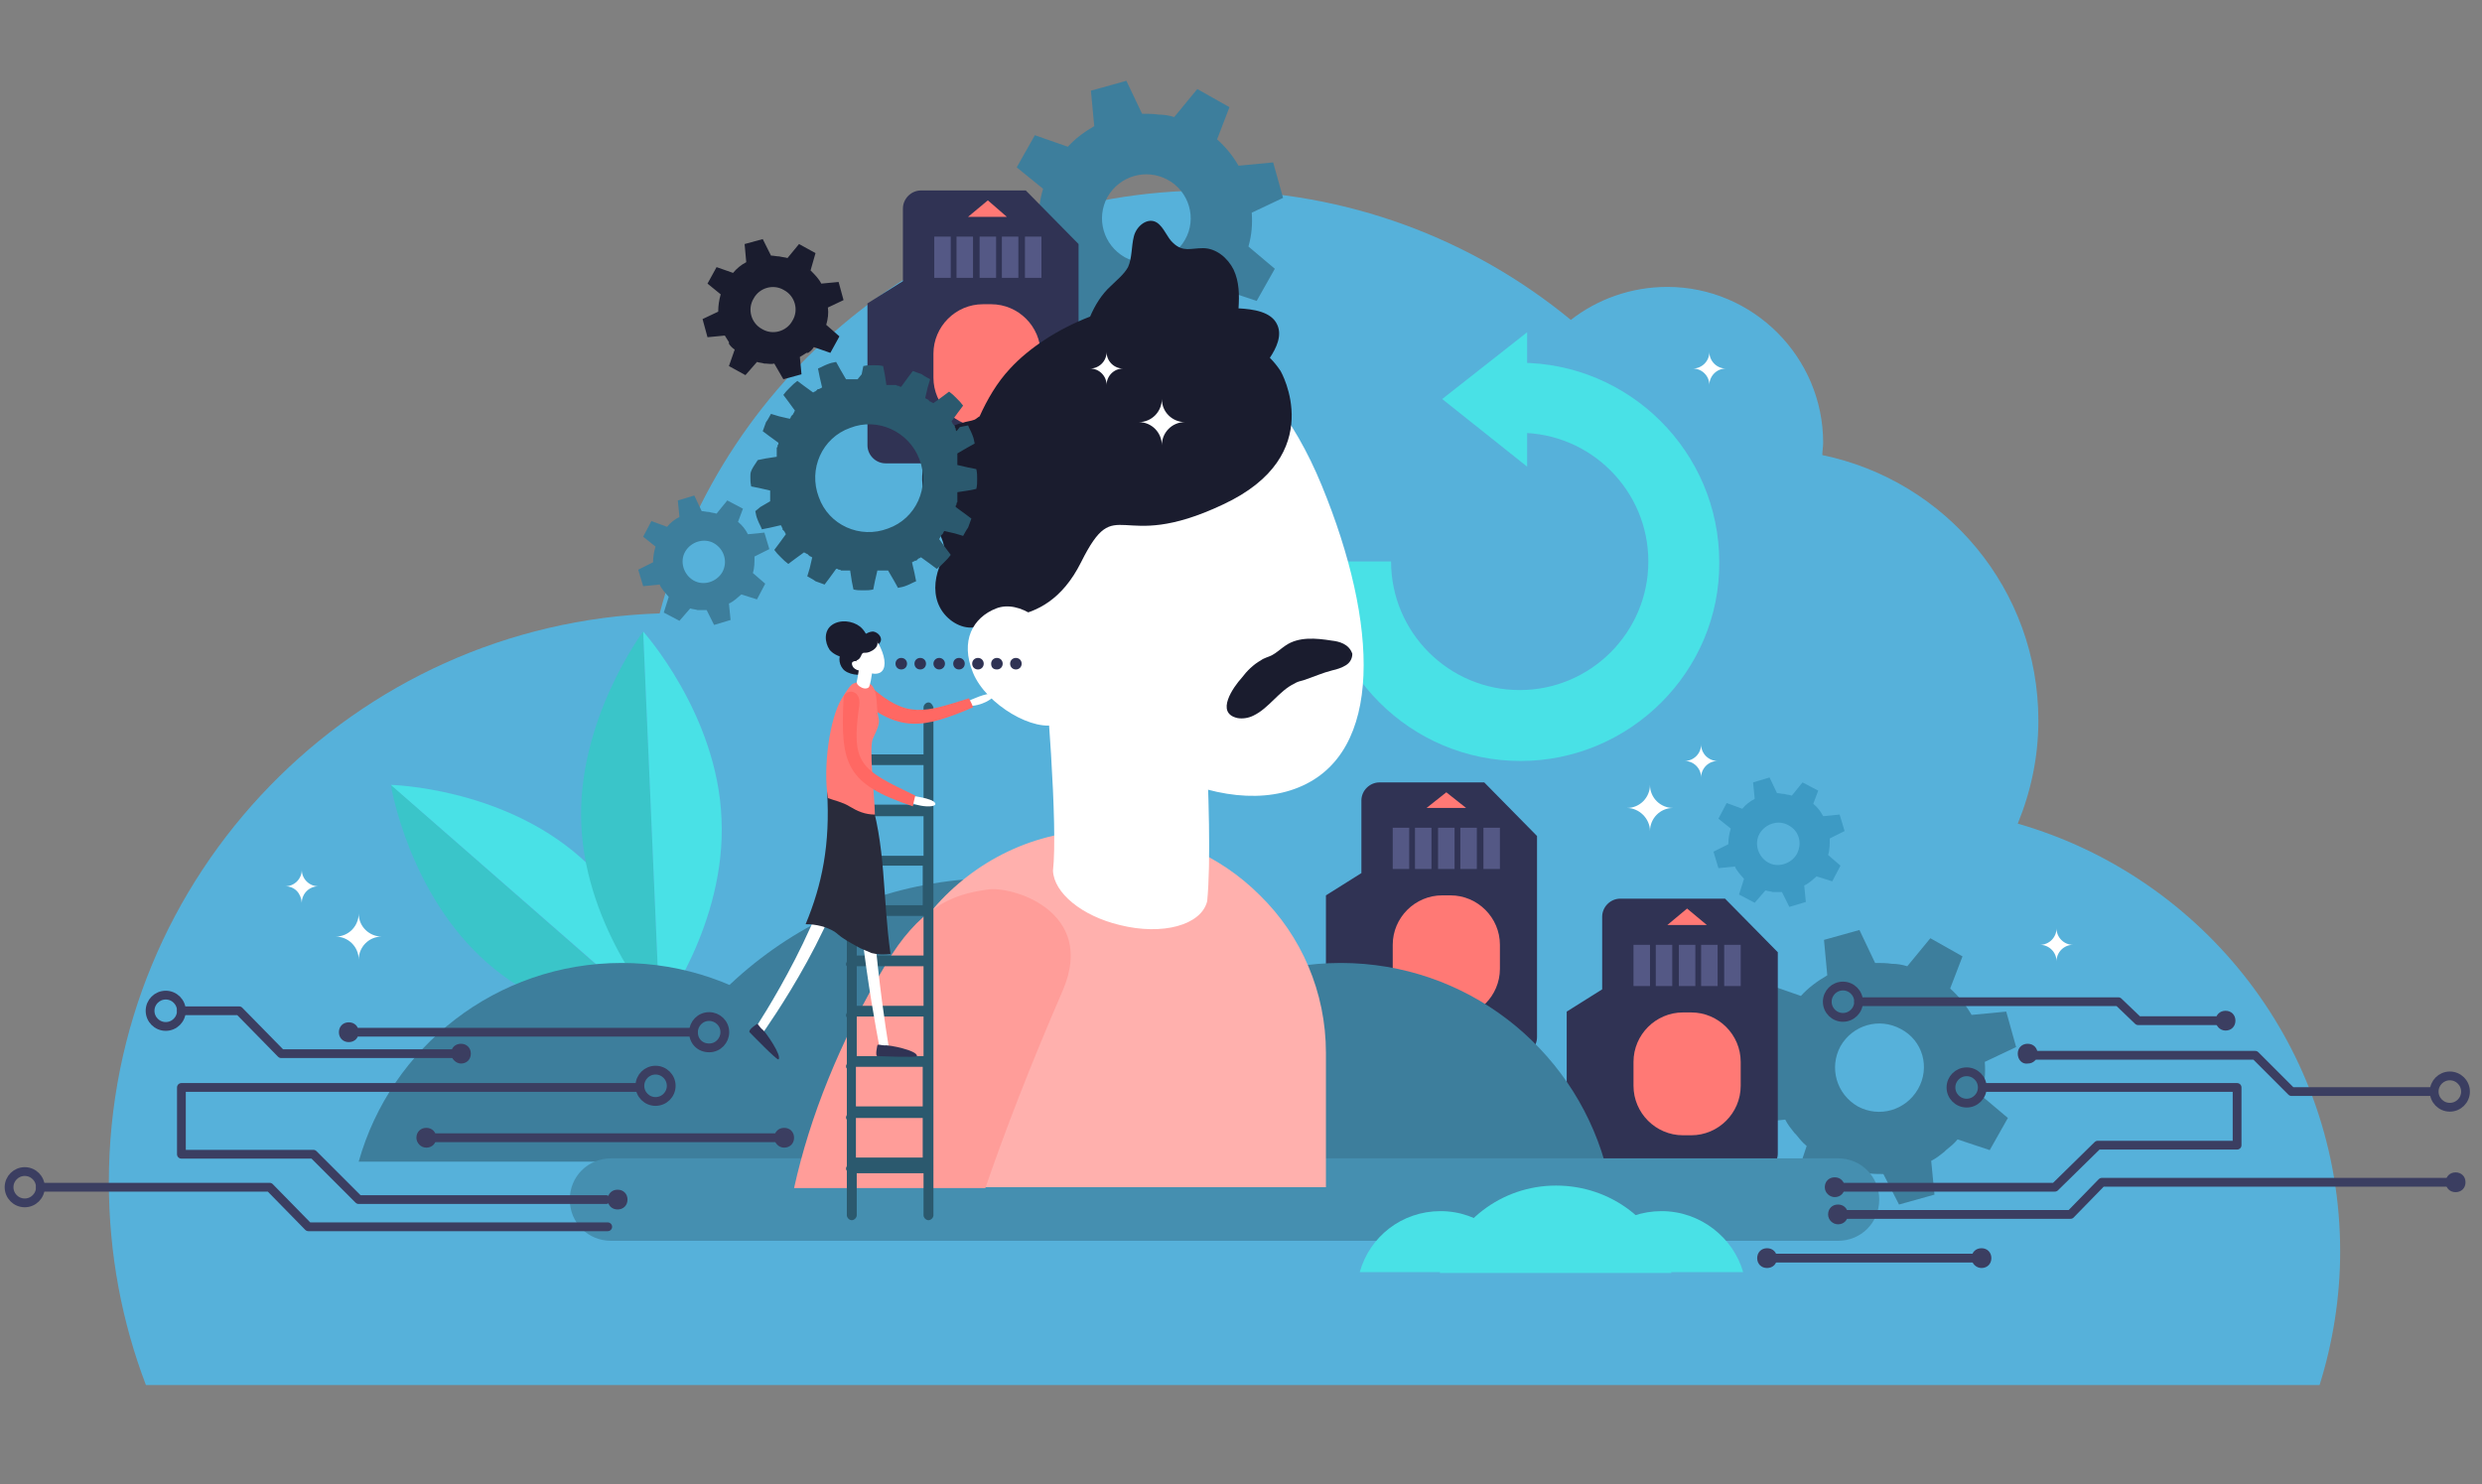 <?xml version="1.0" encoding="utf-8"?>
<!-- Generator: Adobe Illustrator 26.2.1, SVG Export Plug-In . SVG Version: 6.00 Build 0)  -->
<svg version="1.1" id="Capa_1" xmlns="http://www.w3.org/2000/svg" xmlns:xlink="http://www.w3.org/1999/xlink" x="0px" y="0px"
	 viewBox="0 0 301 180" style="enable-background:new 0 0 301 180;" xml:space="preserve">
<rect x="0" y="0" width="301" height="180" fill="#808080" stroke="none"/>
<style type="text/css">
	.st0{fill:#56B1DA;}
	.st1{fill:#3AC5C9;}
	.st2{fill:#49E1E6;}
	.st3{fill:#3D7E9C;}
	.st4{fill:#3D9AC4;}
	.st5{fill:#303354;}
	.st6{fill:#545885;}
	.st7{fill:#FF7975;}
	.st8{fill:#458FB0;}
	.st9{fill:#1A1C2E;}
	.st10{fill:#FFB0AD;}
	.st11{fill:#FF9D99;}
	.st12{fill:#FFFFFF;}
	.st13{fill:#2B596E;}
	.st14{fill:#FF6863;}
	.st15{fill:#292B3B;}
	.st16{fill:none;stroke:#3B3E61;stroke-width:1.065;stroke-linecap:round;stroke-linejoin:round;stroke-miterlimit:10;}
	.st17{fill:#3B3E61;}
</style>
<path class="st0" d="M244.7,99.9c1.6-3.9,2.5-8.1,2.5-12.5c0-15.9-11.2-29.1-26.2-32.2c0-0.5,0.1-1,0.1-1.5
	c0-10.4-8.5-18.9-18.9-18.9c-4.4,0-8.5,1.5-11.7,4c-11.9-9.8-27.2-15.7-43.8-15.7c-32,0-58.9,21.8-66.7,51.3
	C43,75.6,13.2,106,13.2,143.4c0,8.7,1.6,17,4.5,24.6h263.6c1.6-5.1,2.5-10.6,2.5-16.2C283.8,127.2,267.3,106.4,244.7,99.9z"/>
<g>
	<path class="st1" d="M59.1,116.8c9.6,8.4,23,8.8,23,8.8L47.4,95.2C47.4,95.2,49.5,108.4,59.1,116.8z"/>
	<path class="st2" d="M47.4,95.2l34.8,30.4c0,0-2.2-13.2-11.8-21.6C60.8,95.5,47.4,95.2,47.4,95.2z"/>
</g>
<g>
	<path class="st1" d="M70.5,100.1c0.6,12.8,9.5,22.7,9.5,22.7l-2-46.2C78,76.6,69.9,87.4,70.5,100.1z"/>
	<path class="st2" d="M78,76.6l2,46.2c0,0,8.1-10.7,7.5-23.5C87,86.6,78,76.6,78,76.6z"/>
</g>
<path class="st3" d="M149.1,13l-3.9-2.2l-2.8,3.4c-0.6-0.2-1.3-0.3-1.9-0.3c-0.6-0.1-1.3-0.1-2-0.1l-1.9-4l-4.3,1.2l0.4,4.3
	c-1.2,0.7-2.3,1.5-3.2,2.5l-4-1.4l-2.2,3.9l3.2,2.6c-0.4,1.3-0.6,2.7-0.5,4.1l-3.7,1.9l1.2,4.3l4.1-0.4c0.3,0.6,0.7,1.1,1.1,1.6
	c0,0,0.1,0.1,0.1,0.1c0,0,0.1,0.1,0.1,0.1c0.4,0.5,0.8,1,1.3,1.4l-1.3,3.9l3.9,2.2l2.7-3.2c0.6,0.2,1.2,0.3,1.9,0.4c0,0,0.1,0,0.1,0
	c0,0,0.1,0,0.1,0c0.6,0.1,1.3,0.1,1.9,0.1l1.9,3.7l4.3-1.2l-0.4-4.1c0.6-0.3,1.1-0.7,1.6-1.1c0,0,0.1-0.1,0.1-0.1
	c0,0,0.1-0.1,0.1-0.1c0.5-0.4,1-0.8,1.4-1.3l3.9,1.3l2.2-3.9l-3.2-2.7c0.4-1.4,0.5-2.7,0.4-4.1l3.8-1.8l-1.2-4.3l-4.2,0.4
	c-0.7-1.2-1.5-2.2-2.6-3.2L149.1,13z M143.7,29.1c-1.5,2.6-4.7,3.5-7.3,2.1c-2.6-1.5-3.5-4.7-2.1-7.3c1.5-2.6,4.7-3.5,7.3-2.1
	C144.2,23.2,145.2,26.5,143.7,29.1z"/>
<path class="st3" d="M238,116l-3.9-2.2l-2.8,3.4c-0.6-0.2-1.3-0.3-1.9-0.3c-0.6-0.1-1.3-0.1-2-0.1l-1.9-4l-4.3,1.2l0.4,4.3
	c-1.2,0.7-2.3,1.5-3.2,2.5l-4-1.4l-2.2,3.9l3.2,2.6c-0.4,1.3-0.6,2.7-0.5,4.1l-3.7,1.9l1.2,4.3l4.1-0.4c0.3,0.6,0.7,1.1,1.1,1.6
	c0,0,0.1,0.1,0.1,0.1c0,0,0.1,0.1,0.1,0.1c0.4,0.5,0.8,1,1.3,1.4l-1.3,3.9l3.9,2.2l2.7-3.2c0.6,0.2,1.2,0.3,1.9,0.4c0,0,0.1,0,0.1,0
	c0,0,0.1,0,0.1,0c0.6,0.1,1.3,0.1,1.9,0.1l1.9,3.7l4.3-1.2l-0.4-4.1c0.6-0.3,1.1-0.7,1.6-1.1c0,0,0.1-0.1,0.1-0.1
	c0,0,0.1-0.1,0.1-0.1c0.5-0.4,1-0.8,1.4-1.3l3.9,1.3l2.2-3.9l-3.2-2.7c0.4-1.4,0.5-2.7,0.4-4.1l3.8-1.8l-1.2-4.3l-4.2,0.4
	c-0.7-1.2-1.5-2.2-2.6-3.2L238,116z M232.6,132.1c-1.5,2.6-4.7,3.5-7.3,2.1c-2.6-1.5-3.5-4.7-2.1-7.3c1.5-2.6,4.7-3.5,7.3-2.1
	C233.2,126.2,234.1,129.5,232.6,132.1z"/>
<path class="st3" d="M90.1,61.7l-1.9-1l-1.3,1.6c-0.3-0.1-0.6-0.1-0.9-0.2c-0.3,0-0.6-0.1-0.9-0.1l-0.9-1.9l-2,0.6l0.2,2
	c-0.6,0.3-1.1,0.7-1.5,1.2l-1.9-0.7l-1,1.9l1.5,1.2c-0.2,0.6-0.3,1.3-0.3,1.9l-1.8,0.9l0.6,2l2-0.2c0.1,0.3,0.3,0.5,0.5,0.8
	c0,0,0,0,0,0c0,0,0,0,0,0c0.2,0.2,0.4,0.5,0.6,0.7l-0.6,1.9l1.9,1l1.3-1.5c0.3,0.1,0.6,0.1,0.9,0.2c0,0,0,0,0.1,0c0,0,0,0,0.1,0
	c0.3,0,0.6,0,0.9,0l0.9,1.8l2-0.6l-0.2-2c0.3-0.1,0.5-0.3,0.8-0.5c0,0,0,0,0,0c0,0,0,0,0,0c0.2-0.2,0.5-0.4,0.7-0.6l1.9,0.6l1-1.9
	l-1.5-1.3c0.2-0.6,0.2-1.3,0.2-2l1.8-0.9l-0.6-2l-2,0.2c-0.3-0.6-0.7-1.1-1.2-1.5L90.1,61.7z M87.6,69.4c-0.7,1.2-2.3,1.7-3.5,1
	c-1.2-0.7-1.7-2.3-1-3.5s2.3-1.7,3.5-1C87.8,66.6,88.3,68.1,87.6,69.4z"/>
<path class="st4" d="M220.5,95.9l-1.9-1l-1.3,1.6c-0.3-0.1-0.6-0.1-0.9-0.2c-0.3,0-0.6-0.1-0.9-0.1l-0.9-1.9l-2,0.6l0.2,2
	c-0.6,0.3-1.1,0.7-1.5,1.2l-1.9-0.7l-1,1.9l1.5,1.2c-0.2,0.6-0.3,1.3-0.3,1.9l-1.8,0.9l0.6,2l2-0.2c0.1,0.3,0.3,0.5,0.5,0.8
	c0,0,0,0,0,0c0,0,0,0,0,0c0.2,0.2,0.4,0.5,0.6,0.7l-0.6,1.9l1.9,1l1.3-1.5c0.3,0.1,0.6,0.1,0.9,0.2c0,0,0,0,0.1,0c0,0,0,0,0.1,0
	c0.3,0,0.6,0,0.9,0l0.9,1.8l2-0.6l-0.2-2c0.3-0.1,0.5-0.3,0.8-0.5c0,0,0,0,0,0c0,0,0,0,0,0c0.2-0.2,0.5-0.4,0.7-0.6l1.9,0.6l1-1.9
	l-1.5-1.3c0.2-0.6,0.2-1.3,0.2-2l1.8-0.9l-0.6-2l-2,0.2c-0.3-0.6-0.7-1.1-1.2-1.5L220.5,95.9z M217.9,103.6c-0.7,1.2-2.3,1.7-3.5,1
	s-1.7-2.3-1-3.5c0.7-1.2,2.3-1.7,3.5-1C218.2,100.8,218.6,102.3,217.9,103.6z"/>
<g>
	<path class="st5" d="M124.4,23.1h-12.7c-1.2,0-2.2,1-2.2,2.2v8.8l-4.3,2.7V54c0,1.2,1,2.2,2.2,2.2h21.2c1.2,0,2.2-1,2.2-2.2V29.6
		L124.4,23.1z"/>
	<g>
		<rect x="113.3" y="28.7" class="st6" width="2" height="5"/>
		<rect x="116" y="28.7" class="st6" width="2" height="5"/>
		<rect x="118.8" y="28.7" class="st6" width="2" height="5"/>
		<rect x="121.5" y="28.7" class="st6" width="2" height="5"/>
		<rect x="124.3" y="28.7" class="st6" width="2" height="5"/>
	</g>
	<path class="st7" d="M120.2,51.8h-1c-3.3,0-6-2.7-6-6v-2.9c0-3.3,2.7-6,6-6h1c3.3,0,6,2.7,6,6v2.9
		C126.2,49.1,123.6,51.8,120.2,51.8z"/>
	<polygon class="st7" points="119.8,24.3 117.4,26.3 122.1,26.3 	"/>
</g>
<g>
	<path class="st5" d="M180,94.9h-12.7c-1.2,0-2.2,1-2.2,2.2v8.8l-4.3,2.7v17.2c0,1.2,1,2.2,2.2,2.2h21.2c1.2,0,2.2-1,2.2-2.2v-24.4
		L180,94.9z"/>
	<g>
		<rect x="168.9" y="100.4" class="st6" width="2" height="5"/>
		<rect x="171.6" y="100.4" class="st6" width="2" height="5"/>
		<rect x="174.4" y="100.4" class="st6" width="2" height="5"/>
		<rect x="177.1" y="100.4" class="st6" width="2" height="5"/>
		<rect x="179.9" y="100.4" class="st6" width="2" height="5"/>
	</g>
	<path class="st7" d="M175.9,123.5h-1c-3.3,0-6-2.7-6-6v-2.9c0-3.3,2.7-6,6-6h1c3.3,0,6,2.7,6,6v2.9
		C181.9,120.8,179.2,123.5,175.9,123.5z"/>
	<polygon class="st7" points="175.4,96.1 173,98 177.8,98 	"/>
</g>
<g>
	<path class="st5" d="M209.2,109h-12.7c-1.2,0-2.2,1-2.2,2.2v8.8l-4.3,2.7v17.2c0,1.2,1,2.2,2.2,2.2h21.2c1.2,0,2.2-1,2.2-2.2v-24.4
		L209.2,109z"/>
	<g>
		<rect x="198.1" y="114.6" class="st6" width="2" height="5"/>
		<rect x="200.8" y="114.6" class="st6" width="2" height="5"/>
		<rect x="203.6" y="114.6" class="st6" width="2" height="5"/>
		<rect x="206.3" y="114.6" class="st6" width="2" height="5"/>
		<rect x="209.1" y="114.6" class="st6" width="2" height="5"/>
	</g>
	<path class="st7" d="M205.1,137.7h-1c-3.3,0-6-2.7-6-6v-2.9c0-3.3,2.7-6,6-6h1c3.3,0,6,2.7,6,6v2.9
		C211.1,135,208.4,137.7,205.1,137.7z"/>
	<polygon class="st7" points="204.6,110.2 202.2,112.2 207,112.2 	"/>
</g>
<g>
	<path class="st3" d="M75.4,116.8c-15.2,0-28,10.2-31.9,24.1h63.9C103.4,127,90.6,116.8,75.4,116.8z"/>
	<path class="st3" d="M162.6,116.8c-15.2,0-28,10.2-31.9,24.1h63.9C190.6,127,177.8,116.8,162.6,116.8z"/>
	<path class="st3" d="M121.1,106.5c-21.7,0-40,14.5-45.6,34.4h91.3C161,121,142.8,106.5,121.1,106.5z"/>
</g>
<path class="st8" d="M222.9,150.5H74.1c-2.8,0-5-2.2-5-5l0,0c0-2.8,2.2-5,5-5h148.8c2.8,0,5,2.2,5,5l0,0
	C227.9,148.3,225.7,150.5,222.9,150.5z"/>
<g>
	<path class="st2" d="M174.7,146.9c-4.7,0-8.6,3.1-9.8,7.4h19.7C183.3,150.1,179.4,146.9,174.7,146.9z"/>
	<path class="st2" d="M201.5,146.9c-4.7,0-8.6,3.1-9.8,7.4h19.7C210.2,150.1,206.2,146.9,201.5,146.9z"/>
	<path class="st2" d="M188.7,143.8c-6.7,0-12.3,4.5-14.1,10.6h28.1C201.1,148.2,195.4,143.8,188.7,143.8z"/>
</g>
<path class="st9" d="M98.9,30.7l-2-1.1l-1.4,1.7c-0.3-0.1-0.6-0.1-1-0.2c-0.3,0-0.7-0.1-1-0.1l-1-2l-2.2,0.6l0.2,2.2
	c-0.6,0.3-1.2,0.8-1.6,1.3l-2-0.7l-1.1,2l1.6,1.3c-0.2,0.7-0.3,1.4-0.3,2.1l-1.9,0.9l0.6,2.2l2.1-0.2c0.2,0.3,0.3,0.5,0.5,0.8
	c0,0,0,0,0,0.1c0,0,0,0,0,0.1c0.2,0.3,0.4,0.5,0.7,0.7l-0.7,2l2,1.1l1.4-1.6c0.3,0.1,0.6,0.1,0.9,0.2c0,0,0,0,0.1,0c0,0,0,0,0.1,0
	c0.3,0,0.6,0.1,1,0L95,46l2.2-0.6l-0.2-2.1c0.3-0.2,0.5-0.3,0.8-0.5c0,0,0,0,0.1,0c0,0,0,0,0.1,0c0.3-0.2,0.5-0.4,0.7-0.7l2,0.7
	l1.1-2l-1.6-1.4c0.2-0.7,0.3-1.4,0.2-2.1l1.9-0.9l-0.6-2.2l-2.1,0.2c-0.3-0.6-0.8-1.1-1.3-1.6L98.9,30.7z M96.1,38.9
	c-0.7,1.3-2.4,1.8-3.7,1c-1.3-0.7-1.8-2.4-1-3.7c0.7-1.3,2.4-1.8,3.7-1C96.4,35.9,96.9,37.6,96.1,38.9z"/>
<g>
	<g>
		<path class="st2" d="M184.4,92.3c-13.3,0-24.2-10.8-24.2-24.2h8.5c0,8.6,7,15.6,15.6,15.6c8.6,0,15.6-7,15.6-15.6
			c0-8.6-7-15.6-15.6-15.6v-8.5c13.3,0,24.2,10.8,24.2,24.2C208.6,81.4,197.7,92.3,184.4,92.3z"/>
	</g>
	<polygon class="st2" points="174.9,48.4 185.2,56.6 185.2,40.3 	"/>
</g>
<g>
	<path class="st10" d="M160.8,127.7V144h-54v-16.3c0-6.7,2.4-12.8,6.4-17.5c5-5.8,12.3-9.5,20.5-9.5c7.5,0,14.2,3,19.1,7.9
		C157.8,113.5,160.8,120.3,160.8,127.7z"/>
	<g>
		<path class="st11" d="M128.9,120.1c-3.9,9-7,17-9.4,24H96.3c1.9-8.6,5.5-17.7,11.1-27.1c2-3.4,4-5.5,5.9-6.8
			c2.2-1.5,4.3-2,6.4-2.3C122.7,107.4,133,110.5,128.9,120.1z"/>
	</g>
	<g>
		<path class="st12" d="M123.2,74c6.8,16.8,24.1,25.7,34.3,21.5c10.3-4.2,9.7-19.8,2.8-36.6s-18.6-22-28.9-17.8
			C121.2,45.3,116.3,57.2,123.2,74z"/>
		<path class="st12" d="M126.1,74.6l19-1.9c0.3,2.6,2.2,27.3,1.3,36.6c-0.7,2.9-5.4,4.2-10.6,2.9c-4.6-1.1-8-3.9-8.1-6.6l0,0
			C128.3,100.2,127,83.7,126.1,74.6z"/>
		<path class="st9" d="M161.5,77.7c-1.9-0.3-4-0.5-5.6,0.6c-0.6,0.4-1.1,0.9-1.7,1.2c-0.4,0.2-0.9,0.3-1.3,0.6
			c-0.9,0.5-1.7,1.3-2.3,2.1c-1,1.1-3.3,4.3-0.5,4.9c0.6,0.1,1.3,0,1.9-0.3c1.9-0.9,3.1-3,5-3.9c0.3-0.2,0.7-0.3,1.1-0.4
			c1.2-0.4,2.3-0.9,3.5-1.2c0.5-0.1,1.1-0.3,1.6-0.6c0.5-0.3,0.8-0.8,0.8-1.4C163.6,78.1,162.4,77.8,161.5,77.7z"/>
		<path class="st9" d="M155.3,45c-0.4-0.6-0.8-1.1-1.3-1.6c0.8-1.2,1.5-2.7,0.9-4c-0.7-1.6-2.9-1.9-4.7-2c0.1-1.6,0.1-3.2-0.6-4.7
			c-0.7-1.4-2.1-2.6-3.7-2.6c-1.5,0-2.4,0.5-3.6-0.6c-0.8-0.7-1.1-1.9-2-2.5c-1.1-0.7-2.5,0.4-2.8,1.7c-0.3,1.2-0.2,2.6-0.7,3.7
			c-0.5,0.9-1.4,1.6-2.1,2.3c-1.1,1-1.9,2.3-2.5,3.7c-3.9,1.5-7.4,3.8-9.7,6.3c-1.6,1.7-2.8,3.8-3.7,5.8c-0.2,0.1-0.4,0.3-0.6,0.4
			c-0.5,0.2-1,0.2-1.5,0.4c-2.4,0.5-4.2,2.7-4.7,5.1c-0.5,2.4,0.2,4.9,1.3,7.1c0.6,1.2,1.4,2.4,1.2,3.7c-0.1,0.6-0.4,1.1-0.6,1.6
			c-0.6,1.6-0.7,3.4,0.1,4.9c0.8,1.5,2.5,2.6,4.1,2.4c0.6,0,1.2-0.2,1.7-0.4c0.9-0.3,2.1-0.6,3.3-1c2.6-0.5,5.7-1.9,8-6.5
			c4.4-8.8,4.3-0.9,17.2-7C161.2,55.2,155.3,45,155.3,45z"/>
		<path class="st12" d="M118,81.6c1.6,3.9,7.5,7.3,10.3,6.2c2.8-1.2,2.3-4.6,0.7-8.5c-1.6-3.9-5.4-6.6-8.2-5.5S116.4,77.7,118,81.6z
			"/>
	</g>
</g>
<path class="st13" d="M112.6,85.2c-0.3,0-0.6,0.3-0.6,0.6v5.7h-8.1v-5.7c0-0.3-0.3-0.6-0.6-0.6s-0.6,0.3-0.6,0.6v6.1
	c0,0.1-0.1,0.2-0.1,0.3s0,0.2,0.1,0.3V98c0,0.1-0.1,0.2-0.1,0.3c0,0.1,0,0.2,0.1,0.3v5.6c0,0.1-0.1,0.2-0.1,0.3c0,0.1,0,0.2,0.1,0.3
	v5.6c0,0.1-0.1,0.2-0.1,0.3c0,0.1,0,0.2,0.1,0.3v5.6c0,0.1-0.1,0.2-0.1,0.3c0,0.1,0,0.2,0.1,0.3v5.6c0,0.1-0.1,0.2-0.1,0.3
	c0,0.1,0,0.2,0.1,0.3v5.6c0,0.1-0.1,0.2-0.1,0.3c0,0.1,0,0.2,0.1,0.3v5.6c0,0.1-0.1,0.2-0.1,0.3c0,0.1,0,0.2,0.1,0.3v5.6
	c0,0.1-0.1,0.2-0.1,0.3c0,0.1,0,0.2,0.1,0.3v5.4c0,0.3,0.3,0.6,0.6,0.6s0.6-0.3,0.6-0.6v-5.1h8.1v5.1c0,0.3,0.3,0.6,0.6,0.6
	c0.3,0,0.6-0.3,0.6-0.6V85.8C113.1,85.5,112.9,85.2,112.6,85.2z M112,111.1v4.8h-8.1v-4.8H112z M103.8,109.9V105h8.1v4.8H103.8z
	 M112,117.2v4.8h-8.1v-4.8H112z M112,123.3v4.8h-8.1v-4.8H112z M112,103.8h-8.1v-4.8h8.1V103.8z M103.8,129.4h8.1v4.8h-8.1V129.4z
	 M112,92.8v4.8h-8.1v-4.8H112z M103.8,140.4v-4.8h8.1v4.8H103.8z"/>
<g>
	<g>
		<path class="st12" d="M92.3,125.6l-0.9-0.6c0.1-0.1,9.8-14.7,10.5-24.8l1.8,0.1C103,110.7,92.7,125,92.3,125.6z"/>
	</g>
	<g>
		<path class="st12" d="M106.8,127.8c0-0.2-3.7-18.2-2.8-27.9l1.8,0.2c-0.9,9.6,2,27.3,2.1,27.5L106.8,127.8z"/>
	</g>
	<path class="st5" d="M91.8,124.2c0,0-1.1,0.7-0.9,1c0.2,0.2,3.3,3.4,3.5,3.3c0.5-0.4-1.6-3.4-1.9-3.6
		C92.1,124.6,91.9,124.1,91.8,124.2z"/>
	<path class="st12" d="M117.5,85c0,0,2.3-1.1,2.9-0.8c0.6,0.3-1.5,1.6-3.1,1.4L117.5,85z"/>
	<g>
		<path class="st14" d="M117.5,84.7c0.2,0.4,0.4,0.7,0.5,1.1c-6.1,2.6-9,3.1-14.1-1.3c-0.8-0.7-0.6-1,0.1-1.5c-0.1-0.2-0.1-0.2,0,0
			c0.6-0.5,0.9-0.3,1.6,0.3C110,87.2,112.1,86.4,117.5,84.7z"/>
	</g>
	<path class="st15" d="M101.2,113c0.3,0.2,0.6,0.5,0.9,0.7c0.7,0.5,1.5,0.9,2.2,1.3c0.5,0.2,0.9,0.4,1.4,0.6
		c0.8,0.2,1.5,0.2,2.3,0.1c-1-6.9-0.5-13.2-2.7-19.7c-0.2,0.1-0.4,0.2-0.7,0.2c0-0.3,0-0.5,0-0.8c-1.4,0.2-2.8,0.3-4.3,0.5
		c0.4,6.5-0.6,11.4-2.6,16.2C99,112.1,100.2,112.4,101.2,113z"/>
	<path class="st9" d="M105.9,76.6c-0.5,0-1.1,0.3-1.3,0.8c-0.2,0.5,0.2,1,0.6,1.2c0.5,0.2,1.4-0.3,1.6-0.8
		C107,77.3,106.5,76.7,105.9,76.6z"/>
	<path class="st9" d="M104.3,76c-0.9-0.7-2.4-0.9-3.4-0.2c-1,0.7-0.9,2.1-0.3,3c0.7,0.9,2.7,1.5,4.2,0.5
		C105.8,78.8,105.4,76.9,104.3,76z"/>
	<path class="st9" d="M104.8,79.1c-0.6-0.5-1.8-0.7-2.5-0.2c-0.7,0.5-0.6,1.6-0.1,2.2c0.5,0.7,2.2,1,2.9,0.5S105.6,79.8,104.8,79.1z
		"/>
	<path class="st12" d="M103.8,80c0.6,1.4,2.1,2,2.9,1.6s0.7-1.7,0.1-3c-0.6-1.4-1.6-1.7-2.5-1.4C103.5,77.6,103.1,78.6,103.8,80z"/>
	<path class="st12" d="M103.4,80.8c0.1,0.3,0.7,0.6,0.9,0.5c0.2-0.1,0.2-0.4,0-0.7c-0.1-0.3-0.5-0.5-0.7-0.4
		C103.4,80.2,103.2,80.4,103.4,80.8z"/>
	<path class="st9" d="M103.2,79.2c0,0-0.1-1,0.4-1.6c0.5-0.6,1.9-1.2,2.7-0.1c0,0,0.5,0.8-0.5,1.4c-1,0.6-1.1-0.1-1.4,0.7
		c-0.3,0.7-1,0.5-1,0.7L103.2,79.2z"/>
	<g>
		<path class="st7" d="M106.1,98.8c-1.2,0-2.1-0.4-3.1-1c-0.8-0.5-1.8-0.7-2.6-1c-0.6-3.7,0.2-9.7,1.7-12.1c1.3-2.1,1.3-1.7,1.7-1.9
			c0.6-0.3,1.4-0.2,1.9,0.3c0,0,0,0,0,0c0.6,0.6,0.6,1.8,0.7,3.1s0.6,1-0.5,3.3C105.3,90.4,106.1,96.9,106.1,98.8z"/>
	</g>
	<path class="st12" d="M104.3,80.2l1.6,0.1c0,0.2-0.2,2.3-0.5,3c-0.1,0.2-0.5,0.3-0.9,0.1c-0.4-0.2-0.6-0.4-0.6-0.7l0,0
		C104,82.3,104.2,81,104.3,80.2z"/>
	<path class="st5" d="M106.4,126.8c0,0-0.3,1.3,0,1.3c0.3,0,4.7,0.2,4.8,0c0.1-0.7-3.5-1.4-3.9-1.3
		C106.9,126.8,106.4,126.6,106.4,126.8z"/>
	<path class="st12" d="M110.4,96.5c0,0,2.7,0.3,3,0.9c0.4,0.6-2.2,0.6-3.5-0.4L110.4,96.5z"/>
	<g>
		<path class="st14" d="M111,96.5c-0.1,0.4-0.2,0.8-0.3,1.3c-8.1-2.7-8.8-5.1-8.4-13.1c0.1-1.2,2.2-1.2,1.9,0.9
			C103.2,92.7,104.3,93.3,111,96.5z"/>
	</g>
</g>
<g>
	<path class="st5" d="M108.6,80.5c0-0.4,0.3-0.7,0.7-0.7c0.4,0,0.7,0.3,0.7,0.7c0,0.4-0.3,0.7-0.7,0.7
		C108.9,81.2,108.6,80.9,108.6,80.5z"/>
	<path class="st5" d="M110.9,80.5c0-0.4,0.3-0.7,0.7-0.7c0.4,0,0.7,0.3,0.7,0.7c0,0.4-0.3,0.7-0.7,0.7
		C111.2,81.2,110.9,80.9,110.9,80.5z"/>
	<circle class="st5" cx="113.9" cy="80.5" r="0.7"/>
	<path class="st5" d="M115.6,80.5c0-0.4,0.3-0.7,0.7-0.7c0.4,0,0.7,0.3,0.7,0.7c0,0.4-0.3,0.7-0.7,0.7
		C115.9,81.2,115.6,80.9,115.6,80.5z"/>
	<path class="st5" d="M117.9,80.5c0-0.4,0.3-0.7,0.7-0.7c0.4,0,0.7,0.3,0.7,0.7c0,0.4-0.3,0.7-0.7,0.7
		C118.2,81.2,117.9,80.9,117.9,80.5z"/>
	<path class="st5" d="M120.2,80.5c0-0.4,0.3-0.7,0.7-0.7c0.4,0,0.7,0.3,0.7,0.7c0,0.4-0.3,0.7-0.7,0.7
		C120.4,81.2,120.2,80.9,120.2,80.5z"/>
	<path class="st5" d="M122.5,80.5c0-0.4,0.3-0.7,0.7-0.7c0.4,0,0.7,0.3,0.7,0.7c0,0.4-0.3,0.7-0.7,0.7
		C122.8,81.2,122.5,80.9,122.5,80.5z"/>
</g>
<g>
	<path class="st13" d="M116,52.3C116,52.3,116,52.3,116,52.3C116,52.2,115.9,52.2,116,52.3c-0.1-0.1-0.1-0.2-0.1-0.3c0,0,0,0,0,0
		c0-0.1-0.1-0.1-0.1-0.2c0,0,0,0,0,0c0,0,0,0,0,0c0,0,0,0,0-0.1c0,0,0-0.1-0.1-0.1c0,0,0,0,0,0c0,0,0,0,0,0c0,0,0-0.1-0.1-0.1
		c0,0,0,0,0,0c0,0,0,0,0,0c0,0,0,0,0,0c0-0.1-0.1-0.1-0.1-0.2c0,0,0,0,0,0c0-0.1-0.1-0.1-0.1-0.2c0,0,0,0,0,0c0,0,0,0,0,0l0.8-1.1
		l0.6-0.8c-0.3-0.4-0.4-0.5-0.8-0.9c-0.4-0.4-0.5-0.5-0.9-0.8l-0.8,0.6l-1.1,0.8c0,0,0,0,0,0c0,0,0,0,0,0c-0.1,0-0.1-0.1-0.2-0.1
		c0,0,0,0,0,0c-0.1,0-0.1-0.1-0.2-0.1c0,0,0,0,0,0c0,0-0.1,0-0.1-0.1c0,0-0.1,0-0.1-0.1c0,0,0,0,0,0c-0.1,0-0.1-0.1-0.2-0.1
		c0,0,0,0,0,0c-0.1,0-0.1-0.1-0.2-0.1c0,0,0,0,0,0c0,0,0,0,0,0l0.3-1.3l0.3-1c-0.5-0.3-0.6-0.3-1-0.6c-0.5-0.2-0.6-0.2-1.1-0.4
		l-0.6,0.8l-0.8,1.1c0,0,0,0,0,0c0,0,0,0-0.1,0c-0.1,0-0.1,0-0.2-0.1c0,0,0,0-0.1,0c-0.1,0-0.1,0-0.2-0.1c0,0,0,0-0.1,0c0,0,0,0,0,0
		c0,0,0,0-0.1,0c0,0-0.1,0-0.1,0c0,0,0,0,0,0c0,0,0,0,0,0c0,0-0.1,0-0.1,0c0,0,0,0-0.1,0c0,0,0,0,0,0c0,0,0,0-0.1,0
		c-0.1,0-0.1,0-0.2,0c0,0,0,0-0.1,0c-0.1,0-0.1,0-0.2,0c0,0,0,0-0.1,0c0,0,0,0,0,0l-0.2-1.3l-0.2-1c-0.5-0.1-0.6-0.1-1.2-0.1
		c-0.5,0-0.7,0-1.2,0.1l-0.2,1L104,46c0,0,0,0,0,0c0,0,0,0-0.1,0c-0.1,0-0.1,0-0.2,0c0,0,0,0-0.1,0c-0.1,0-0.1,0-0.2,0c0,0,0,0,0,0
		c0,0-0.1,0-0.1,0c0,0-0.1,0-0.1,0c0,0,0,0,0,0c-0.1,0-0.1,0-0.2,0c0,0,0,0-0.1,0c-0.1,0-0.1,0-0.2,0c0,0,0,0-0.1,0c0,0,0,0,0,0
		l-0.7-1.2l-0.5-0.9c-0.5,0.1-0.6,0.1-1.1,0.3c-0.5,0.2-0.6,0.3-1.1,0.5l0.2,1l0.3,1.3c0,0,0,0,0,0c0,0,0,0,0,0
		c-0.1,0-0.1,0.1-0.2,0.1c0,0,0,0,0,0c-0.1,0-0.1,0.1-0.2,0.1c0,0,0,0,0,0c0,0,0,0,0,0c0,0,0,0-0.1,0c0,0-0.1,0-0.1,0.1c0,0,0,0,0,0
		c0,0,0,0,0,0c0,0-0.1,0-0.1,0.1c0,0,0,0,0,0c0,0,0,0,0,0c0,0,0,0,0,0c-0.1,0-0.1,0.1-0.2,0.1c0,0,0,0,0,0c-0.1,0-0.1,0.1-0.2,0.1
		c0,0,0,0,0,0c0,0,0,0,0,0l-1.1-0.8l-0.8-0.6c-0.4,0.3-0.5,0.4-0.9,0.8c-0.4,0.4-0.5,0.5-0.8,0.9l0.6,0.8l0.8,1.1c0,0,0,0,0,0
		c0,0,0,0,0,0c0,0.1-0.1,0.1-0.1,0.2c0,0,0,0,0,0c0,0.1-0.1,0.1-0.1,0.2c0,0,0,0,0,0c0,0,0,0.1-0.1,0.1c0,0,0,0.1-0.1,0.1
		c0,0,0,0,0,0c0,0.1-0.1,0.1-0.1,0.2c0,0,0,0,0,0c0,0.1-0.1,0.1-0.1,0.2c0,0,0,0,0,0c0,0,0,0,0,0l-1.3-0.3l-1-0.3
		c-0.3,0.5-0.3,0.6-0.6,1c-0.2,0.5-0.2,0.6-0.4,1.1l0.8,0.6l1.1,0.8c0,0,0,0,0,0c0,0,0,0,0,0.1c0,0.1,0,0.1-0.1,0.2c0,0,0,0,0,0.1
		c0,0.1,0,0.1-0.1,0.2c0,0,0,0,0,0c0,0,0,0,0,0c0,0,0,0,0,0.1c0,0,0,0.1,0,0.1c0,0,0,0,0,0c0,0,0,0,0,0c0,0,0,0,0,0c0,0,0,0.1,0,0.1
		c0,0,0,0,0,0.1c0,0,0,0,0,0c0,0,0,0,0,0.1c0,0.1,0,0.1,0,0.2c0,0,0,0,0,0.1c0,0.1,0,0.1,0,0.2c0,0,0,0,0,0.1c0,0,0,0,0,0l-1.3,0.2
		l-1,0.2C91,57.1,91,57.3,91,57.8c0,0.5,0,0.7,0.1,1.2l1,0.2l1.3,0.3c0,0,0,0,0,0c0,0,0,0,0,0.1c0,0.1,0,0.1,0,0.2c0,0,0,0,0,0.1
		c0,0.1,0,0.1,0,0.2c0,0,0,0,0,0c0,0,0,0.1,0,0.1c0,0,0,0.1,0,0.1c0,0,0,0,0,0c0,0.1,0,0.1,0,0.2c0,0,0,0,0,0c0,0.1,0,0.1,0,0.2
		c0,0,0,0,0,0.1c0,0,0,0,0,0l-1.2,0.7L91.6,62c0.1,0.5,0.1,0.6,0.3,1.1c0.2,0.5,0.3,0.6,0.5,1.1l1-0.2l1.3-0.3c0,0,0,0,0,0
		c0,0,0,0,0,0c0,0.1,0.1,0.1,0.1,0.2c0,0,0,0,0,0c0,0.1,0.1,0.1,0.1,0.2c0,0,0,0,0,0c0,0,0,0,0,0c0,0,0,0,0,0.1c0,0,0,0.1,0.1,0.1
		c0,0,0,0,0,0c0,0,0,0,0,0c0,0,0,0.1,0.1,0.1c0,0,0,0,0,0c0,0,0,0,0,0c0,0,0,0,0,0c0,0.1,0.1,0.1,0.1,0.2l0,0c0,0.1,0.1,0.1,0.1,0.2
		l0,0c0,0,0,0,0,0l-0.8,1.1l-0.6,0.8c0.3,0.4,0.4,0.5,0.8,0.9c0.4,0.4,0.5,0.5,0.9,0.8l0.8-0.6l1.1-0.8c0,0,0,0,0,0c0,0,0,0,0,0
		c0.1,0,0.1,0.1,0.2,0.1c0,0,0,0,0,0c0.1,0,0.1,0.1,0.2,0.1c0,0,0,0,0,0c0,0,0.1,0,0.1,0.1c0,0,0.1,0,0.1,0.1c0,0,0,0,0,0
		c0.1,0,0.1,0.1,0.2,0.1c0,0,0,0,0,0c0.1,0,0.1,0.1,0.2,0.1c0,0,0,0,0,0c0,0,0,0,0,0l-0.3,1.3l-0.3,1c0.5,0.3,0.6,0.3,1,0.6
		c0.5,0.2,0.6,0.2,1.1,0.4l0.6-0.8l0.8-1.1c0,0,0,0,0,0c0,0,0,0,0.1,0c0.1,0,0.1,0,0.2,0.1c0,0,0,0,0.1,0c0.1,0,0.1,0,0.2,0.1
		c0,0,0,0,0.1,0c0,0,0,0,0,0c0,0,0,0,0.1,0c0,0,0.1,0,0.1,0c0,0,0,0,0,0c0,0,0,0,0,0c0,0,0.1,0,0.1,0c0,0,0,0,0.1,0c0,0,0,0,0,0
		c0,0,0,0,0,0c0.1,0,0.1,0,0.2,0c0,0,0,0,0.1,0c0.1,0,0.1,0,0.2,0c0,0,0,0,0.1,0c0,0,0,0,0,0l0.2,1.3l0.2,1c0.5,0.1,0.6,0.1,1.2,0.1
		c0.5,0,0.7,0,1.2-0.1l0.2-1l0.3-1.3c0,0,0,0,0,0c0,0,0,0,0.1,0c0.1,0,0.1,0,0.2,0c0,0,0,0,0.1,0c0.1,0,0.1,0,0.2,0c0,0,0,0,0,0
		c0,0,0.1,0,0.1,0c0,0,0.1,0,0.1,0c0,0,0,0,0,0c0.1,0,0.1,0,0.2,0c0,0,0,0,0,0c0.1,0,0.1,0,0.2,0c0,0,0,0,0.1,0c0,0,0,0,0,0l0.7,1.2
		l0.5,0.9c0.5-0.1,0.6-0.1,1.1-0.3c0.5-0.2,0.6-0.3,1.1-0.5l-0.2-1l-0.3-1.3c0,0,0,0,0,0c0,0,0,0,0,0c0.1,0,0.1-0.1,0.2-0.1
		c0,0,0,0,0,0c0.1,0,0.1-0.1,0.2-0.1c0,0,0,0,0,0c0,0,0,0,0,0c0,0,0,0,0.1,0c0,0,0.1,0,0.1-0.1c0,0,0,0,0,0c0,0,0,0,0,0
		c0,0,0.1,0,0.1-0.1c0,0,0,0,0,0c0,0,0,0,0,0c0,0,0,0,0,0c0.1,0,0.1-0.1,0.2-0.1c0,0,0,0,0,0c0.1,0,0.1-0.1,0.2-0.1l0,0c0,0,0,0,0,0
		l1.1,0.8l0.8,0.6c0.4-0.3,0.5-0.4,0.9-0.8c0.4-0.4,0.5-0.5,0.8-0.9l-0.6-0.8l-0.8-1.1c0,0,0,0,0,0c0,0,0,0,0,0
		c0-0.1,0.1-0.1,0.1-0.2c0,0,0,0,0,0c0-0.1,0.1-0.1,0.1-0.2c0,0,0,0,0,0c0,0,0-0.1,0.1-0.1c0,0,0-0.1,0.1-0.1c0,0,0,0,0,0
		c0-0.1,0.1-0.1,0.1-0.2c0,0,0,0,0,0c0-0.1,0.1-0.1,0.1-0.2c0,0,0,0,0,0c0,0,0,0,0,0l1.3,0.3l1,0.3c0.3-0.5,0.3-0.6,0.6-1
		c0.2-0.5,0.2-0.6,0.4-1.1l-0.8-0.6l-1.1-0.8c0,0,0,0,0,0c0,0,0,0,0-0.1c0-0.1,0-0.1,0.1-0.2c0,0,0,0,0-0.1c0-0.1,0-0.1,0.1-0.2
		c0,0,0,0,0-0.1c0,0,0,0,0,0c0,0,0,0,0-0.1c0,0,0-0.1,0-0.1c0,0,0,0,0,0c0,0,0,0,0,0c0,0,0-0.1,0-0.1c0,0,0,0,0-0.1c0,0,0,0,0,0
		c0,0,0,0,0-0.1c0-0.1,0-0.1,0-0.2c0,0,0,0,0-0.1c0-0.1,0-0.1,0-0.2c0,0,0,0,0-0.1c0,0,0,0,0,0l1.3-0.2l1-0.2
		c0.1-0.5,0.1-0.6,0.1-1.2c0-0.5,0-0.7-0.1-1.2l-1-0.2l-1.3-0.3c0,0,0,0,0,0c0,0,0,0,0-0.1c0-0.1,0-0.1,0-0.2l0-0.1
		c0-0.1,0-0.1,0-0.2c0,0,0,0,0,0c0,0,0-0.1,0-0.1c0,0,0-0.1,0-0.1c0,0,0,0,0,0c0-0.1,0-0.1,0-0.2c0,0,0,0,0-0.1c0-0.1,0-0.1,0-0.2
		c0,0,0,0,0-0.1c0,0,0,0,0,0l1.2-0.7l0.9-0.5c-0.1-0.5-0.1-0.6-0.3-1.1c-0.2-0.5-0.3-0.6-0.5-1.1l-1,0.2L116,52.3z M111.5,55.7
		c1.3,3.4-0.4,7.2-3.8,8.4c-3.4,1.3-7.2-0.4-8.4-3.8c-1.3-3.4,0.4-7.2,3.8-8.4C106.4,50.6,110.2,52.3,111.5,55.7z"/>
</g>
<g>
	<polyline class="st16" points="223.5,147.3 251.1,147.3 254.9,143.4 297.1,143.4 	"/>
	<path class="st17" d="M296.6,143.4c0-0.7,0.5-1.2,1.2-1.2s1.2,0.5,1.2,1.2c0,0.7-0.5,1.2-1.2,1.2S296.6,144.1,296.6,143.4z"/>
	<path class="st17" d="M221.7,147.3c0-0.7,0.5-1.2,1.2-1.2c0.7,0,1.2,0.5,1.2,1.2c0,0.7-0.5,1.2-1.2,1.2
		C222.3,148.5,221.7,148,221.7,147.3z"/>
</g>
<g>
	<polyline class="st16" points="73.7,148.8 37.4,148.8 32.7,144 4.9,144 	"/>
	<polyline class="st16" points="73.5,145.5 43.5,145.5 38,140 22,140 22,131.9 77.3,131.9 	"/>
	<circle class="st16" cx="3" cy="144" r="1.9"/>
	<circle class="st16" cx="20.1" cy="122.6" r="1.9"/>
	<circle class="st16" cx="79.5" cy="131.7" r="1.9"/>
	<path class="st16" d="M84.1,125.2c0-1,0.8-1.9,1.9-1.9c1,0,1.9,0.8,1.9,1.9c0,1-0.8,1.9-1.9,1.9C84.9,127.1,84.1,126.3,84.1,125.2z
		"/>
	<path class="st17" d="M73.7,145.5c0-0.7,0.5-1.2,1.2-1.2c0.7,0,1.2,0.5,1.2,1.2c0,0.7-0.5,1.2-1.2,1.2
		C74.2,146.7,73.7,146.2,73.7,145.5z"/>
	<path class="st17" d="M50.5,138c0-0.7,0.5-1.2,1.2-1.2c0.7,0,1.2,0.5,1.2,1.2c0,0.7-0.5,1.2-1.2,1.2C51,139.2,50.5,138.6,50.5,138z
		"/>
	<path class="st17" d="M54.7,127.8c0-0.7,0.5-1.2,1.2-1.2c0.7,0,1.2,0.5,1.2,1.2c0,0.7-0.5,1.2-1.2,1.2
		C55.3,129,54.7,128.4,54.7,127.8z"/>
	<path class="st17" d="M41.1,125.2c0-0.7,0.5-1.2,1.2-1.2c0.7,0,1.2,0.5,1.2,1.2c0,0.7-0.5,1.2-1.2,1.2
		C41.6,126.4,41.1,125.9,41.1,125.2z"/>
	<path class="st17" d="M93.9,138c0-0.7,0.5-1.2,1.2-1.2s1.2,0.5,1.2,1.2c0,0.7-0.5,1.2-1.2,1.2S93.9,138.6,93.9,138z"/>
	<polyline class="st16" points="55.4,127.8 34.1,127.8 29,122.6 22,122.6 	"/>
	<line class="st16" x1="43.5" y1="125.2" x2="84.1" y2="125.2"/>
	<line class="st16" x1="52.3" y1="138" x2="94.5" y2="138"/>
</g>
<g>
	<path class="st17" d="M221.3,144c0-0.7,0.5-1.2,1.2-1.2c0.7,0,1.2,0.5,1.2,1.2c0,0.7-0.5,1.2-1.2,1.2
		C221.9,145.2,221.3,144.7,221.3,144z"/>
	<polyline class="st16" points="223.5,144 249.2,144 254.4,138.9 271.3,138.9 271.3,131.9 240.6,131.9 	"/>
	<circle class="st16" cx="238.5" cy="131.9" r="1.9"/>
</g>
<g>
	<path class="st17" d="M244.7,127.8c0-0.7,0.5-1.2,1.2-1.2c0.7,0,1.2,0.5,1.2,1.2c0,0.7-0.5,1.2-1.2,1.2
		C245.2,129.1,244.7,128.5,244.7,127.8z"/>
	<circle class="st16" cx="297.1" cy="132.4" r="1.9"/>
	<polyline class="st16" points="246.9,128 273.5,128 277.9,132.4 294.9,132.4 	"/>
</g>
<g>
	<path class="st17" d="M239.1,152.6c0-0.7,0.5-1.2,1.2-1.2c0.7,0,1.2,0.5,1.2,1.2s-0.5,1.2-1.2,1.2
		C239.7,153.8,239.1,153.3,239.1,152.6z"/>
	<path class="st17" d="M213.1,152.6c0-0.7,0.5-1.2,1.2-1.2c0.7,0,1.2,0.5,1.2,1.2s-0.5,1.2-1.2,1.2
		C213.6,153.8,213.1,153.3,213.1,152.6z"/>
	<line class="st16" x1="215" y1="152.6" x2="239.4" y2="152.6"/>
</g>
<g>
	<path class="st17" d="M268.7,123.8c0-0.7,0.5-1.2,1.2-1.2c0.7,0,1.2,0.5,1.2,1.2s-0.5,1.2-1.2,1.2
		C269.2,125,268.7,124.4,268.7,123.8z"/>
	<circle class="st16" cx="223.5" cy="121.5" r="1.9"/>
	<polyline class="st16" points="225.4,121.5 256.9,121.5 259.3,123.8 269.3,123.8 	"/>
</g>
<path class="st12" d="M197.3,98c1.6,0,2.8-1.3,2.8-2.8c0,1.6,1.3,2.8,2.8,2.8c-1.6,0-2.8,1.3-2.8,2.8C200.1,99.3,198.8,98,197.3,98z
	"/>
<path class="st12" d="M138.1,51.2c1.6,0,2.8-1.3,2.8-2.8c0,1.6,1.3,2.8,2.8,2.8c-1.6,0-2.8,1.3-2.8,2.8
	C140.9,52.5,139.7,51.2,138.1,51.2z"/>
<path class="st12" d="M40.7,113.6c1.6,0,2.8-1.3,2.8-2.8c0,1.6,1.3,2.8,2.8,2.8c-1.6,0-2.8,1.3-2.8,2.8
	C43.5,114.8,42.2,113.6,40.7,113.6z"/>
<path class="st12" d="M204.3,92.3c1.1,0,2-0.9,2-2c0,1.1,0.9,2,2,2c-1.1,0-2,0.9-2,2C206.3,93.2,205.4,92.3,204.3,92.3z"/>
<path class="st12" d="M132.2,44.7c1.1,0,2-0.9,2-2c0,1.1,0.9,2,2,2c-1.1,0-2,0.9-2,2C134.2,45.6,133.3,44.7,132.2,44.7z"/>
<path class="st12" d="M247.4,114.6c1.1,0,2-0.9,2-2c0,1.1,0.9,2,2,2c-1.1,0-2,0.9-2,2C249.4,115.5,248.5,114.6,247.4,114.6z"/>
<path class="st12" d="M205.3,44.7c1.1,0,2-0.9,2-2c0,1.1,0.9,2,2,2c-1.1,0-2,0.9-2,2C207.3,45.6,206.4,44.7,205.3,44.7z"/>
<path class="st12" d="M34.6,107.5c1.1,0,2-0.9,2-2c0,1.1,0.9,2,2,2c-1.1,0-2,0.9-2,2C36.5,108.3,35.7,107.5,34.6,107.5z"/>
</svg>
